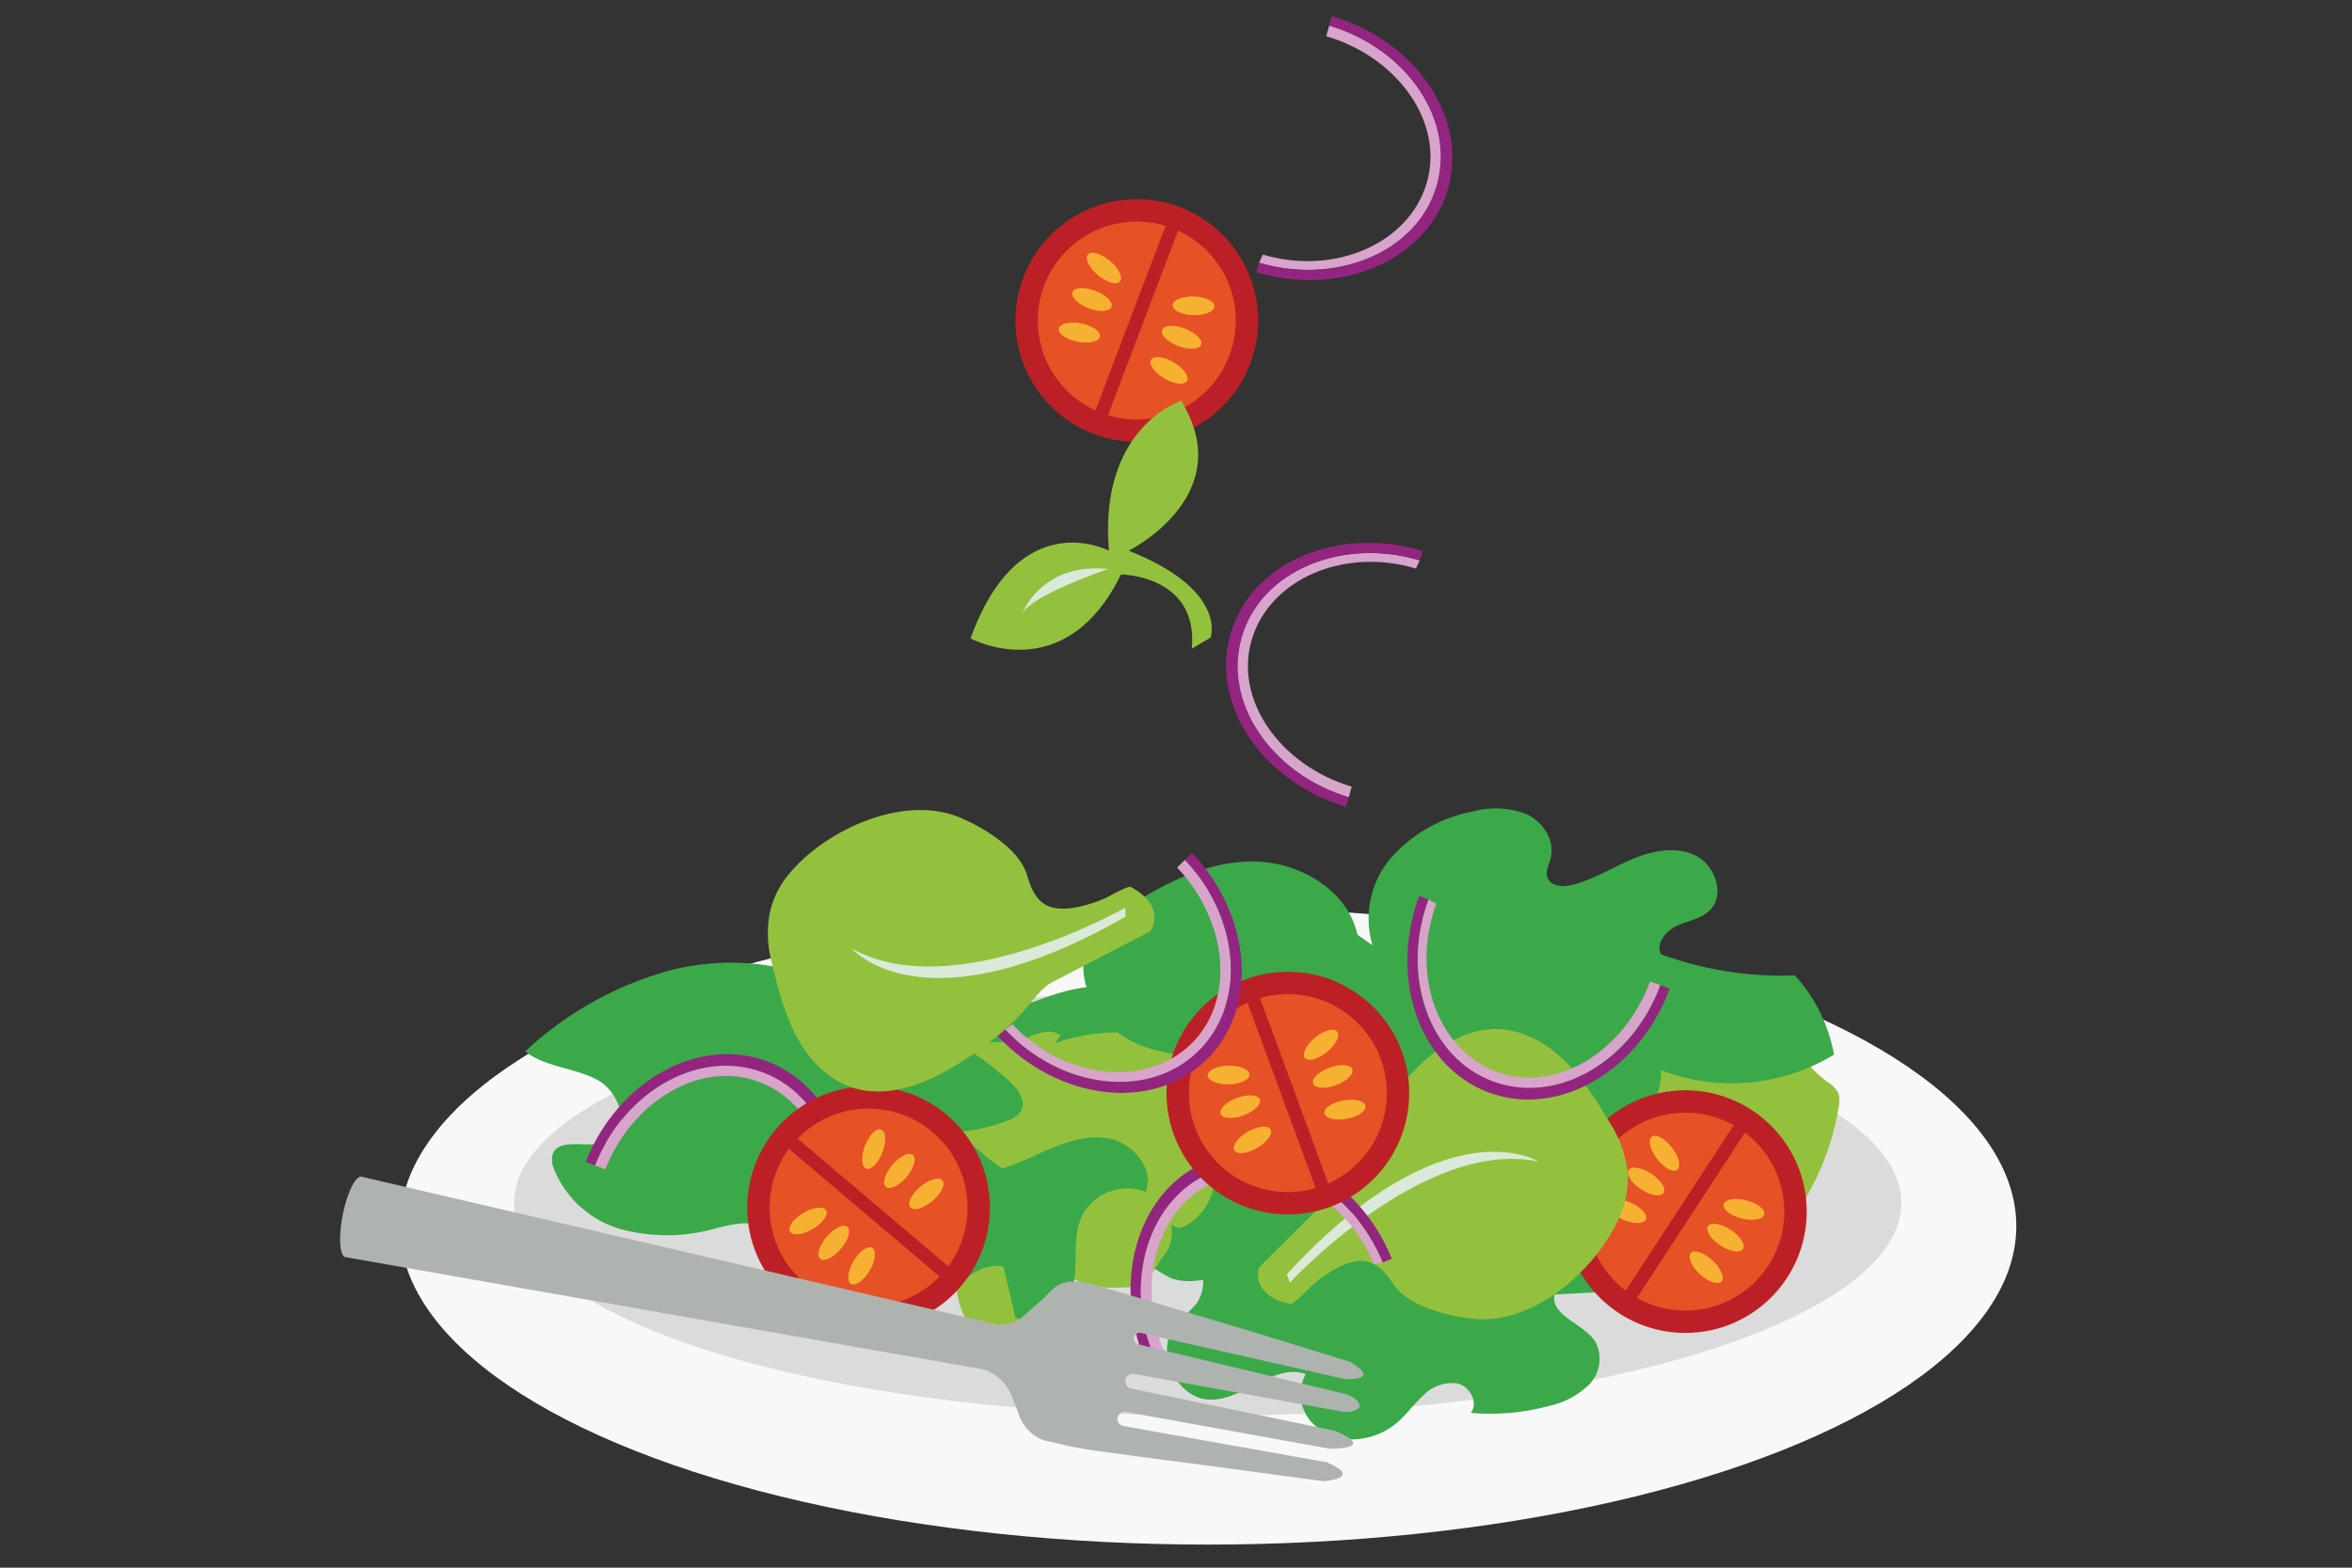 <svg id="Layer_1" data-name="Layer 1" xmlns="http://www.w3.org/2000/svg" width="300" height="200" viewBox="0 0 300 200"><rect x="0" y="0" width="300" height="200" fill="#333333" stroke="none"/><defs><style>.cls-1{fill:#f9f8f8;}.cls-2{fill:#dcdbdb;}.cls-3{fill:#d8a4cb;}.cls-4{fill:#932580;}.cls-5{fill:#3ba949;}.cls-6{fill:#93c13e;}.cls-7{fill:#bc2026;}.cls-8{fill:#e65125;}.cls-9{fill:#f7b132;}.cls-10{fill:#dbe9da;}.cls-11{fill:#afb3b0;}</style></defs><ellipse class="cls-1" cx="154.087" cy="156.428" rx="103.096" ry="40.626"/><ellipse class="cls-2" cx="154.044" cy="153.485" rx="88.477" ry="27.131"/><path class="cls-3" d="M169.536,3.264,169.16,4.617c9.207,2.722,15.081,11.074,12.813,18.749S170.291,35.201,161.083,32.48l-.491,1.04c9.944,2.939,20.264-1.471,22.714-9.759S179.48,6.204,169.536,3.264Z"/><path class="cls-4" d="M169.893,2.054l-.358,1.21c10.024,2.963,16.147,12.138,13.678,20.492s-12.597,12.725-22.621,9.762l-.358,1.21c10.825,3.2,21.763-1.52,24.431-10.543S180.719,5.254,169.893,2.054Z"/><path class="cls-5" d="M131.418,127.972c3.022-1.137,6.145-2.289,9.337-2.063,4.746.337,8.812,3.626,12.567,6.782,4.735,3.98,9.644,8.191,12.143,14.085a12.822,12.822,0,0,1,1.161,5.728A10.871,10.871,0,0,1,161.702,160.6a18.821,18.821,0,0,1-8.864,2.756,7.626,7.626,0,0,1-3.416-.256,31.509,31.509,0,0,1-3.264-1.988,14.682,14.682,0,0,0-5.083-1.146,33.629,33.629,0,0,1-19.797-10.203,16.718,16.718,0,0,0-4.12-3.651c-1.719-.879-3.877-1.023-5.093-2.603-1.204-1.565-.927-4.002.129-5.688a13.497,13.497,0,0,1,4.326-3.849l10.274-6.742c1.672-1.097,3.945-2.158,5.416-.764"/><path class="cls-6" d="M134.589,133.082a24.072,24.072,0,0,1,8.013-1.377c4.073.225,7.562,2.422,10.785,4.529,4.064,2.658,8.276,5.47,10.421,9.406a6.971,6.971,0,0,1,.997,3.825c-.177,2.235-1.963,4.226-4.226,5.406a19.574,19.574,0,0,1-7.607,1.841,8.341,8.341,0,0,1-2.932-.171,29.33,29.33,0,0,1-2.801-1.327,15.688,15.688,0,0,0-4.362-.766,32.313,32.313,0,0,1-16.99-6.814,13.849,13.849,0,0,0-3.536-2.438c-1.476-.587-3.327-.683-4.371-1.738a2.847,2.847,0,0,1,.111-3.798,11.146,11.146,0,0,1,3.713-2.57l8.817-4.502c1.435-.733,3.386-1.441,4.648-.51"/><path class="cls-5" d="M167.358,152.171c-1.199-1.023-.683-3.138.591-4.066a7.938,7.938,0,0,1,4.533-1.052c3.65-.103,7.772-.021,10.28,2.632,1.942,2.054,2.337,5.078,3.461,7.671s3.905,5.069,6.511,3.975c1.882-.79,2.647-3.03,4.146-4.415,2.204-2.035,5.615-1.929,8.551-1.317a9.561,9.561,0,0,1,5.365,2.57c1.34,1.509,1.627,4.107.117,5.446a6.015,6.015,0,0,1-3.769,1.067l-8.861.465c-.533,2.745,3.712,3.675,5.212,6.035a4.699,4.699,0,0,1-.818,5.471,10.46,10.46,0,0,1-5.185,2.737,28.762,28.762,0,0,1-9.892.86c1.014-1.27-.09-3.354-1.667-3.743a5.067,5.067,0,0,0-4.418,1.538c-1.201,1.094-2.136,2.462-3.38,3.507a8.902,8.902,0,0,1-4.559,1.999,7.28,7.28,0,0,1-6.194-2.011,5.334,5.334,0,0,1-.83-6.236c-4.005-1.41-7.764,3.186-12.009,3.263-4.445.081-7.426-6.181-4.56-9.58a36.018,36.018,0,0,0,2.652-2.714c1.513-2.238.694-5.242-.174-7.8a9.668,9.668,0,0,0-6.949,3.364c-.841-1.259.103-3.027,1.4-3.808s2.865-.972,4.235-1.618a7.24,7.24,0,0,0,2.34-10.703,3.985,3.985,0,0,1-1.119-1.73c-.289-1.683,1.989-2.478,3.692-2.598,3.106-.22,7.083.098,8.096,3.042.714,2.075-.522,4.602.652,6.455l4.704,1.109"/><path class="cls-6" d="M121.809,133.9a18.978,18.978,0,0,1,18.906,4.171c1.796,1.727,3.3,4.012,3.217,6.502-.059,1.763-.806,3.849.459,5.078a7.351,7.351,0,0,0,1.202.801,9.491,9.491,0,0,1,2.955,3.93,4.843,4.843,0,0,1-.394,6.175l-1.46,2.281a2.435,2.435,0,0,1-2.528,1.37c-2.66.147-5.569.223-7.697-1.38-.642-.483-1.288-1.141-2.089-1.074a1.73,1.73,0,0,0-.95.432c-1.321,1.114-1.202,3.231-.46,4.792s1.964,2.866,2.621,4.465.524,3.769-.959,4.655a3.692,3.692,0,0,1-2.548.31c-3.396-.618-5.828-3.557-7.774-6.409a10.739,10.739,0,0,1-2.264-5.248c-.171-3.063,2.079-5.681,2.98-8.613a5.83,5.83,0,0,1,.973-2.297c1.262-1.401,3.887-.903,4.979-2.44a2.836,2.836,0,0,0-.549-3.468,8.279,8.279,0,0,0-3.333-1.776l-4.984-1.738a3.458,3.458,0,0,1-1.229-.624,5.595,5.595,0,0,1-.847-1.257c-.94-1.505-2.654-2.31-4.273-3.035l-10.394-4.655a5.871,5.871,0,0,0-1.207-.438c-1.777-.363-3.425.927-4.781,2.131,1.599-3.112,5.088-4.893,8.558-5.345s6.976.221,10.41.891c1.132.221,2.468.62,2.782,1.73"/><path class="cls-5" d="M107.876,127.633a42.715,42.715,0,0,1,20.839,10.269c1.115,1.008,2.26,2.575,1.496,3.871a3.219,3.219,0,0,1-1.703,1.19,22.159,22.159,0,0,1-10.171,1.41c-.423,2.421,1.882,4.596,4.288,5.096,3.163.658,6.367-.676,9.307-2.016s6.085-2.751,9.277-2.25,6.127,3.854,4.913,6.848a6.505,6.505,0,0,0-8.197,3.251c-1.448,3.313.086,7.494-1.792,10.583a5.599,5.599,0,0,1-6.606,2.232l-1.544-6.532c-3.182-.611-5.738,2.383-8.392,4.241-6.707,4.697-17.486,1.286-20.271-6.414a7.539,7.539,0,0,0-.88-1.988c-1.498-2.023-4.604-1.36-7.043-.738a22.746,22.746,0,0,1-12.004.183,13.065,13.065,0,0,1-8.749-7.772,2.987,2.987,0,0,1-.203-1.624c.588-2.594,4.737-.794,7.173-1.863,3.036-1.333,1.495-6.279-1.427-7.846s-6.586-1.596-9.208-3.626a44.201,44.201,0,0,1,18.742-10.412c7.015-1.706,14.73-1.091,20.995,2.498"/><path class="cls-6" d="M189.66,127.053c.437-1.251,1.982-1.651,3.297-1.81a94.663,94.663,0,0,1,14.477-.263,41.126,41.126,0,0,1,6.094.504c3.99.734,7.66,2.623,11.263,4.49a12.092,12.092,0,0,1,2.986,1.943,21.257,21.257,0,0,1,2.185,2.957,14.005,14.005,0,0,0,3.079,3.114,3.945,3.945,0,0,1,1.403,1.387,3.295,3.295,0,0,1,.079,1.9,33.753,33.753,0,0,1-4.542,12.123,8.567,8.567,0,0,1-3.825,3.765,9.438,9.438,0,0,1-5.016.093q-5.395-.917-10.702-2.276a15.511,15.511,0,0,1-3.765-1.341,16.488,16.488,0,0,1-3.934-3.477l-3.888-4.257a3.116,3.116,0,0,0-1.001-.827,4.823,4.823,0,0,0-1.923-.122c-2.816-.005-4.854-2.533-6.838-4.532a17.645,17.645,0,0,1-3.085-3.486,4.089,4.089,0,0,1-.032-4.407c.997-1.295,2.855-1.512,4.198-2.442a4.602,4.602,0,0,0,1.906-4.247"/><path class="cls-5" d="M175.067,120.591a11.894,11.894,0,0,1,2.446-11.251,18.508,18.508,0,0,1,10.308-5.798,10.914,10.914,0,0,1,6.842.301c2.113.967,3.71,3.351,3.135,5.602-.218.852-.72,1.734-.399,2.553.434,1.104,1.971,1.178,3.124.896,2.712-.663,5.113-2.209,7.686-3.294s5.607-1.685,8.101-.429,3.752,4.983,1.776,6.956c-1.101,1.099-2.77,1.336-4.186,1.982s-2.734,2.251-2.034,3.641a45.164,45.164,0,0,0,17.079,2.698,20.44,20.44,0,0,1,4.987,10.097,25.145,25.145,0,0,1-22.076,1.989c.265,7.187-9.022,12.693-15.2,9.012l-.285-6.723c-4.967,2.2-10.063,4.433-15.483,4.8s-11.322-1.502-14.348-6.014a8.342,8.342,0,0,0-2.038-2.542,6.052,6.052,0,0,0-3.706-.604c-5.473.302-11.24.862-16.188-1.497s-8.332-8.961-5.233-13.483a13.2,13.2,0,0,1,3.799-3.333c4.958-3.27,10.481-6.182,16.419-6.248s12.277,3.541,13.548,9.342"/><circle class="cls-7" cx="214.969" cy="154.573" r="15.479"/><circle class="cls-8" cx="214.969" cy="154.573" r="12.626"/><rect class="cls-7" x="214.32" y="140.511" width="1.707" height="27.498" transform="translate(119.431 -92.578) rotate(33.163)"/><ellipse class="cls-9" cx="212.313" cy="147.128" rx="1.192" ry="2.666" transform="translate(-45.664 160.225) rotate(-37.627)"/><ellipse class="cls-9" cx="209.96" cy="150.73" rx="1.192" ry="2.666" transform="translate(-31.071 244.039) rotate(-56.837)"/><ellipse class="cls-9" cx="207.491" cy="154.508" rx="1.192" ry="2.666" transform="translate(-16.662 283.663) rotate(-66.623)"/><ellipse class="cls-9" cx="222.444" cy="154.292" rx="1.192" ry="2.666" transform="translate(19.067 332.969) rotate(-76.047)"/><ellipse class="cls-9" cx="220.091" cy="157.894" rx="1.192" ry="2.666" transform="translate(-32.479 255.765) rotate(-56.837)"/><ellipse class="cls-9" cx="217.622" cy="161.672" rx="1.192" ry="2.666" transform="translate(-48.992 210.808) rotate(-47.051)"/><circle class="cls-7" cx="144.998" cy="40.892" r="15.479"/><circle class="cls-8" cx="144.998" cy="40.892" r="12.626"/><rect class="cls-7" x="144.277" y="26.793" width="1.707" height="27.498" transform="translate(23.826 -48.855) rotate(20.781)"/><ellipse class="cls-9" cx="140.807" cy="34.19" rx="1.192" ry="2.666" transform="translate(24.121 120.096) rotate(-50.009)"/><ellipse class="cls-9" cx="139.281" cy="38.212" rx="1.192" ry="2.666" transform="translate(54.138 154.874) rotate(-69.219)"/><ellipse class="cls-9" cx="137.68" cy="42.432" rx="1.192" ry="2.666" transform="translate(69.768 169.491) rotate(-79.005)"/><ellipse class="cls-9" cx="152.239" cy="39.015" rx="1.192" ry="2.666" transform="translate(109.064 190.126) rotate(-88.428)"/><ellipse class="cls-9" cx="150.712" cy="43.037" rx="1.192" ry="2.666" transform="translate(57.002 168.675) rotate(-69.219)"/><ellipse class="cls-9" cx="149.111" cy="47.257" rx="1.192" ry="2.666" transform="translate(32.591 151.613) rotate(-59.432)"/><path class="cls-6" d="M207.571,149.254a11.59,11.59,0,0,1-.948,5.86c-2.788,6.614-10.789,13.815-18.427,13.159a22.753,22.753,0,0,1-4.112-.734c-2.326-.644-5.003-1.689-6.405-3.781-1.753-2.616-3.41-3.679-6.538-2.286a17.153,17.153,0,0,0-3.626,2.378c-.44.352-2.437,2.554-2.845,2.501-.027-.004-4.934-.652-4.11-4.63l10.02-9.982c1.29-1.285,2.055-4.265,2.971-5.86A41.868,41.868,0,0,1,181.56,135.43c3.136-2.815,7.181-4.925,11.488-3.877,5.951,1.448,9.428,6.907,12.371,11.825A14.506,14.506,0,0,1,207.571,149.254Z"/><path class="cls-10" d="M196.244,148.188s-11.919-7.524-32.109,14.382l.394,1.059S181.593,145.112,196.244,148.188Z"/><path class="cls-3" d="M147.183,173.038l1.29-.554c-3.646-8.882-.814-18.693,6.589-21.732s16.543,1.692,20.189,10.574l1.118-.269c-3.938-9.593-13.84-14.874-21.835-11.592S143.245,163.445,147.183,173.038Z"/><path class="cls-4" d="M146.015,173.517l1.167-.479c-3.969-9.669-.653-20.19,7.406-23.498s17.81,1.849,21.78,11.518l1.167-.479c-4.287-10.443-14.818-16.012-23.522-12.439S141.728,163.074,146.015,173.517Z"/><path class="cls-3" d="M75.89,148.679l1.313.496c3.54-8.925,12.388-14.023,19.827-11.072s10.736,12.7,7.196,21.625l.991.583c3.823-9.639.36-20.314-7.674-23.5S79.713,139.04,75.89,148.679Z"/><path class="cls-4" d="M74.717,148.214l1.173.465c3.854-9.716,13.543-14.988,21.641-11.776s11.539,13.692,7.685,23.408l1.173.465c4.162-10.493.446-21.812-8.3-25.281S78.879,137.721,74.717,148.214Z"/><circle class="cls-7" cx="164.268" cy="139.456" r="15.479"/><circle class="cls-8" cx="164.268" cy="139.456" r="12.626"/><rect class="cls-7" x="163.286" y="125.356" width="1.707" height="27.498" transform="translate(-37.949 65.266) rotate(-20.209)"/><ellipse class="cls-9" cx="156.709" cy="137.146" rx="2.666" ry="1.192" transform="translate(-2.369 2.755) rotate(-1)"/><ellipse class="cls-9" cx="158.195" cy="141.183" rx="2.666" ry="1.192" transform="translate(-39.033 63.34) rotate(-20.209)"/><ellipse class="cls-9" cx="159.754" cy="145.419" rx="2.666" ry="1.192" transform="translate(-51.303 99.343) rotate(-29.995)"/><ellipse class="cls-9" cx="168.503" cy="133.29" rx="2.666" ry="1.192" transform="translate(-46.307 137.317) rotate(-39.419)"/><ellipse class="cls-9" cx="169.989" cy="137.327" rx="2.666" ry="1.192" transform="translate(-36.975 67.177) rotate(-20.209)"/><ellipse class="cls-9" cx="171.548" cy="141.562" rx="2.666" ry="1.192" transform="translate(-22.78 33.372) rotate(-10.423)"/><circle class="cls-7" cx="110.786" cy="154.059" r="15.479"/><circle class="cls-8" cx="110.786" cy="154.059" r="12.626"/><rect class="cls-7" x="109.647" y="140.068" width="1.707" height="27.498" transform="translate(-78.284 138.641) rotate(-49.711)"/><ellipse class="cls-9" cx="103.069" cy="155.77" rx="2.666" ry="1.192" transform="translate(-64.799 73.868) rotate(-30.501)"/><ellipse class="cls-9" cx="106.351" cy="158.552" rx="2.666" ry="1.192" transform="translate(-83.363 137.148) rotate(-49.711)"/><ellipse class="cls-9" cx="109.794" cy="161.471" rx="2.666" ry="1.192" transform="matrix(0.508, -0.862, 0.862, 0.508, -85.06, 174.109)"/><ellipse class="cls-9" cx="111.435" cy="146.607" rx="2.666" ry="1.192" transform="translate(-65.44 197.856) rotate(-68.921)"/><ellipse class="cls-9" cx="114.716" cy="149.389" rx="2.666" ry="1.192" transform="translate(-73.417 140.292) rotate(-49.711)"/><ellipse class="cls-9" cx="118.159" cy="152.307" rx="2.666" ry="1.192" transform="translate(-70.203 111.337) rotate(-39.925)"/><path class="cls-11" d="M170.207,182.521l-25.916-5.375-.006-.006a.944.944,0,0,1,.291-1.863l.02-.007,26.114,4.723c2.083.52,2.753-.57,2.753-.57-.193-1.307-2.369-1.707-2.369-1.707L145.274,171.53c-.016-.009-.026-.017-.041-.025h-.005a.753.753,0,0,1-.546-.459.408.408,0,0,1-.055-.342.593.593,0,0,1-.001-.078.754.754,0,0,1,.893-.581c.022.004.038.018.059.025l26.011,5.877c4.864.085.567-2.221.567-2.221l-12.036-3.714-19.082-5.693a18.053,18.053,0,0,0-3.445-.79,4.948,4.948,0,0,0-2.176.221c-1.112.419-1.659,1.331-2.497,2.062l-2.261,1.971a4.075,4.075,0,0,1-3.952,1.081l-80.54-18.733c-.012-.004-.024-.012-.037-.015-.765-.153-1.844,2.026-2.41,4.865s-.405,5.264.36,5.416a.359.359,0,0,0,.073.001l81.453,14.337a5.987,5.987,0,0,1,3.566,3.708l.682,1.707a5.285,5.285,0,0,0,3.37,3.621c1.155.23,2.361.557,3.537.799,2.111.434,4.244.672,6.377.966q3.897.536,7.8,1.034c2.805.362,5.607.745,8.41,1.123q3.377.456,6.755.909c.913.123,1.827.243,2.741.365,5.228-.544.354-2.426.354-2.426l-25.995-4.63-.011-.014a.908.908,0,0,1,.425-1.764c.011.002.02.007.03.009l.046-.002,25.915,4.684C175.987,184.728,170.207,182.521,170.207,182.521Z"/><path class="cls-3" d="M211.792,125.684l-1.324-.466c-3.332,9.005-12.059,14.306-19.564,11.529s-11.027-12.447-7.696-21.452l-1.004-.559c-3.598,9.725.112,20.317,8.217,23.316S208.194,135.409,211.792,125.684Z"/><path class="cls-4" d="M212.976,126.122l-1.184-.438c-3.627,9.803-13.191,15.299-21.362,12.276s-11.854-13.421-8.227-23.223l-1.184-.438c-3.917,10.587.061,21.816,8.885,25.081S209.059,136.709,212.976,126.122Z"/><path class="cls-3" d="M151.148,109.691l-1.006.979c6.588,6.985,7.461,17.159,1.639,22.649s-16.05,4.351-22.638-2.634l-.947.651c7.115,7.544,18.252,8.925,24.54,2.995S158.262,117.234,151.148,109.691Z"/><path class="cls-4" d="M152.066,108.825l-.918.866c7.171,7.604,7.847,18.614,1.509,24.591s-17.29,4.659-24.461-2.945l-.918.866c7.745,8.212,19.573,9.636,26.418,3.181S159.811,117.037,152.066,108.825Z"/><path class="cls-3" d="M172.033,101.713l.381-1.351c-9.197-2.758-15.038-11.133-12.74-18.799s11.728-11.79,20.924-9.033l.495-1.038c-9.932-2.978-20.269,1.392-22.751,9.671S162.101,98.734,172.033,101.713Z"/><path class="cls-4" d="M171.671,102.921l.362-1.209c-10.012-3.002-16.1-12.2-13.598-20.545s12.647-12.676,22.659-9.674l.362-1.209c-10.813-3.242-21.769,1.436-24.471,10.448S160.858,99.679,171.671,102.921Z"/><path class="cls-6" d="M98.159,116.59a11.59,11.59,0,0,1,2.662-5.305c4.644-5.473,14.437-9.94,21.527-7.022a22.745,22.745,0,0,1,3.702,1.934c2.026,1.312,4.265,3.112,4.976,5.529.887,3.022,2.148,4.532,5.55,4.142a17.155,17.155,0,0,0,4.173-1.181c.525-.204,3.091-1.705,3.464-1.532.025.011,4.511,2.103,2.531,5.65L134.19,125.32c-1.616.839-3.241,3.451-4.593,4.698a41.87,41.87,0,0,1-10.774,7.565c-3.836,1.744-8.328,2.543-12.122.251-5.242-3.167-6.921-9.418-8.252-14.992A14.506,14.506,0,0,1,98.159,116.59Z"/><path class="cls-10" d="M108.644,121.006s9.112,10.754,34.946-4.083l-.058-1.128S121.697,128.337,108.644,121.006Z"/><path class="cls-6" d="M143.969,70.257s14.135-6.994,6.693-19.118c0,0-10.534,3.264-9.221,19.118,0,0-11.43-6.062-17.649,11.191,0,0,12.013,6.528,19.188-8.16,0,0,9.908.062,9.037,9.473l2.405-1.43S156.608,75.27,143.969,70.257Z"/><path class="cls-10" d="M141.343,72.589S130.98,76.086,130.28,78.534C130.28,78.534,132.597,71.712,141.343,72.589Z"/></svg>